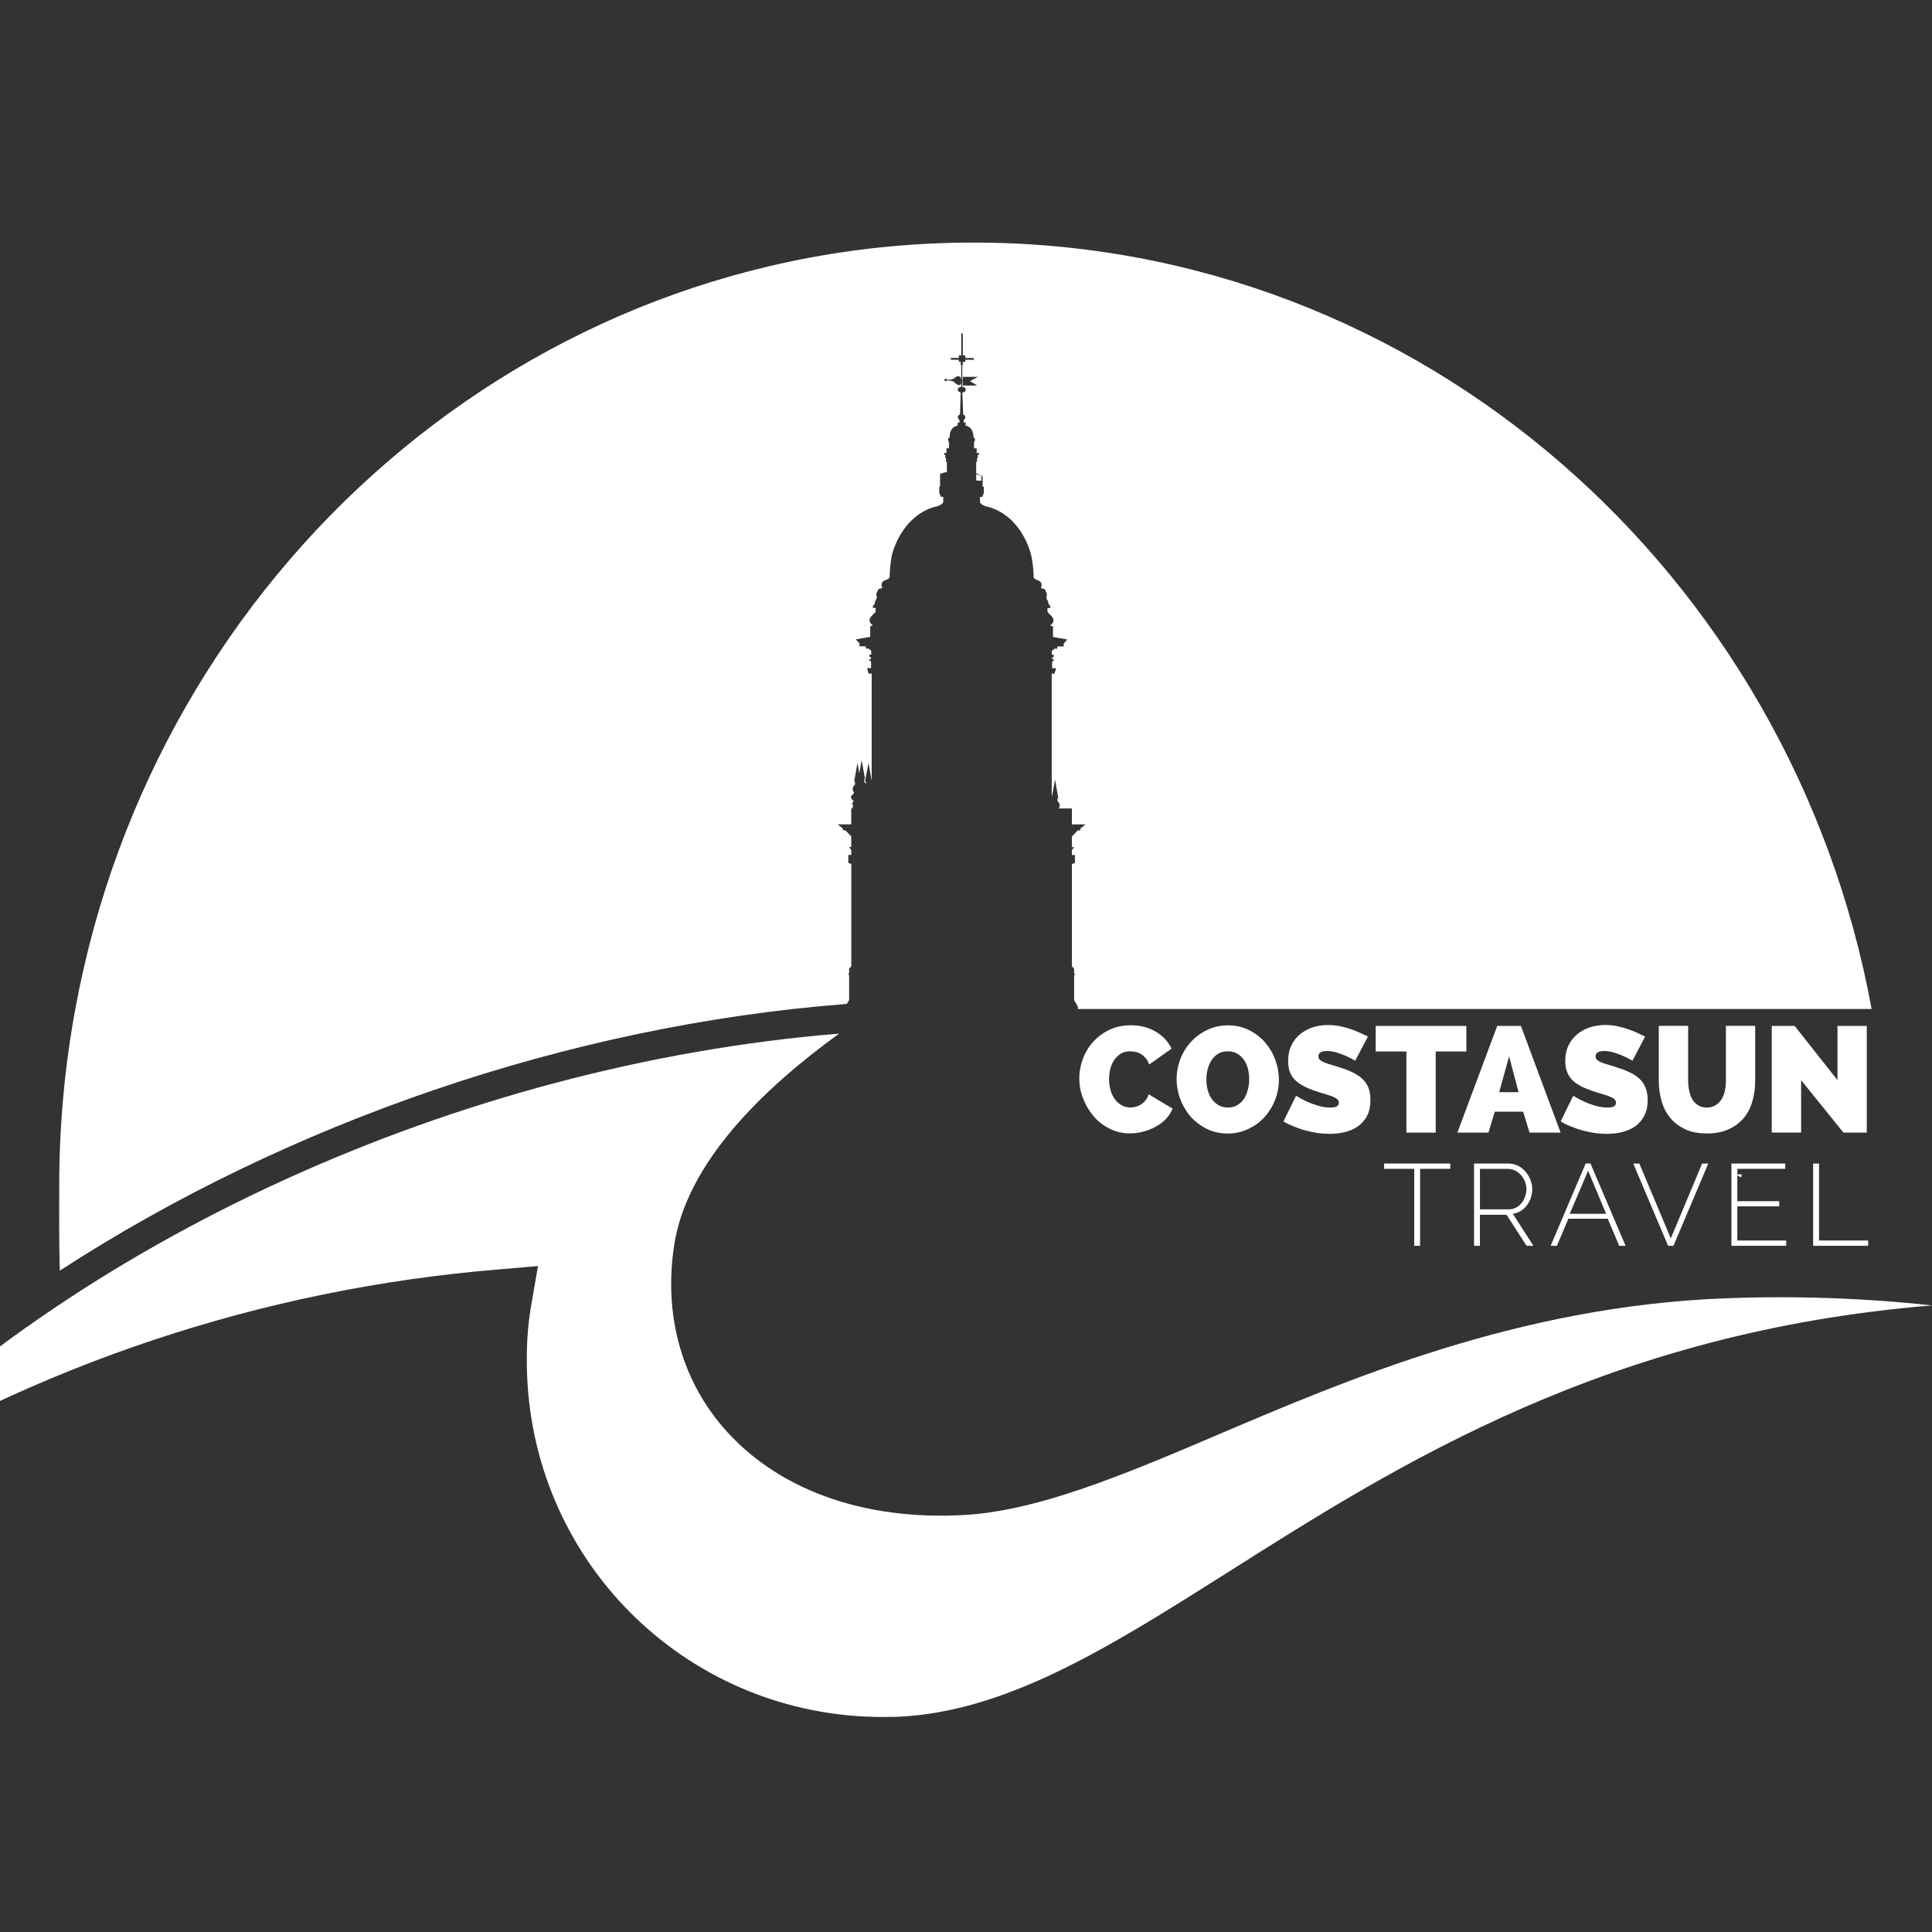 <?xml version="1.0" encoding="utf-8"?>
<!-- Generator: Adobe Illustrator 16.0.0, SVG Export Plug-In . SVG Version: 6.00 Build 0)  -->
<!DOCTYPE svg PUBLIC "-//W3C//DTD SVG 1.1//EN" "http://www.w3.org/Graphics/SVG/1.1/DTD/svg11.dtd">
<svg xmlns="http://www.w3.org/2000/svg" xmlns:xlink="http://www.w3.org/1999/xlink" version="1.1" id="Capa_1" x="0px" y="0px" width="50px" height="50px" viewBox="0 0 50 50" xml:space="preserve">
<rect x="0" y="0" width="50" height="50" fill="#333333" stroke="none"/>
<g>
	<polygon fill="#FFFFFF" points="45.076,30.392 45.063,30.472 44.92,30.399 44.895,30.392  "/>
	<path fill="#FFFFFF" d="M50,33.784c-8.4,0.686-13.803,4.107-18.193,6.887c-3.094,1.959-5.771,3.648-8.607,3.76   c-0.117,0.002-0.234,0.004-0.354,0.004c-4.972,0-9.016-3.893-9.205-8.861c-0.024-0.639,0.008-1.227,0.107-1.797l0.176-1.012   l-1.024,0.088c-6.129,0.504-11.999,2.471-17.153,5.717c6.197-6.469,16.103-11.014,25.969-11.82   c-1.972,1.426-3.932,3.334-4.265,5.451c-0.279,1.777,0.165,3.451,1.248,4.721c1.374,1.607,3.6,2.434,6.25,2.287   c1.643-0.096,3.461-0.754,6.045-1.855l0.389-0.166c3.537-1.51,7.939-3.385,13.273-3.588C46.447,33.532,48.232,33.593,50,33.784z"/>
	<path fill="#FFFFFF" d="M27.896,26.112v-0.06l-0.098-0.17v-0.656h0.049l-0.049-0.031v-0.128l-0.057-0.057v-2.649l0.078-0.026   v-0.208h-0.078v-0.128l0.059-0.075h-0.059v-0.277l0.154-0.158h0.066v-0.046l0.133-0.108h-0.354v-0.413H27.4   c0.023-0.031,0.059-0.105-0.031-0.187v-0.069l0.018-0.02l-0.082-0.474l-0.08,0.436c0-0.012-0.002-0.025-0.006-0.039V17.43   l0.07,0.01l0.045-0.147h-0.105v-0.174c0,0,0.113-0.043,0-0.063v-0.034c0,0,0.117-0.063-0.008-0.083v-0.093l0.072-0.058h0.07V16.73   h0.166v-0.075l0.092-0.105l-0.369-0.066v-0.272l-0.076-0.024c0,0,0.088-0.045,0.088-0.138c0-0.101-0.156-0.174-0.156-0.236   c0-0.063,0-0.076,0-0.076s0.076,0.003,0.076-0.017c0-0.024-0.004-0.063-0.047-0.081c0,0-0.006-0.082-0.029-0.104   c-0.023-0.026-0.035-0.087-0.021-0.113c0.018-0.024-0.002-0.089-0.021-0.117c-0.021-0.03-0.006-0.059-0.047-0.065   s-0.09-0.021-0.076-0.039c0.014-0.026,0.047-0.141-0.082-0.184c-0.127-0.045-0.111-0.078-0.111-0.145   c0-0.061-0.025-0.394-0.082-0.577c-0.055-0.187-0.313-0.941-1.061-1.17c0,0-0.244-0.04-0.244-0.146c0-0.104,0-0.12,0-0.12h0.059   l0.041-0.104v-0.159H25.43v-0.272h-0.035v0.122c-0.006-0.006-0.014-0.006-0.031-0.006c-0.021,0-0.057-0.002-0.1-0.007v-0.161   c0.025,0.012,0.047,0.012,0.068,0.018c0.018,0.004,0.033,0.01,0.051,0.019c0.018,0.005,0.037,0.014,0.043,0.014   c-0.006-0.005-0.021-0.01-0.037-0.022c-0.018-0.006-0.035-0.017-0.053-0.025c-0.02-0.008-0.045-0.017-0.066-0.025   c-0.006,0-0.006,0-0.006-0.004v-0.29h0.021v-0.095h0.016V11.78l0.041-0.026v-0.03h-0.066v-0.121h-0.068v-0.165   c0,0,0.068-0.078-0.016-0.124c0,0,0.02-0.249-0.203-0.301v-0.075h-0.045v-0.067c0,0,0.099-0.083-0.018-0.147l-0.02-0.562   c0.05-0.006,0.088-0.039,0.088-0.078c0-0.04-0.038-0.07-0.09-0.074V9.863h0.014v0.115h0.373l-0.186-0.115l0.207-0.111h-0.394v0.09   h-0.014V9.449h0.014V9.365h0.063V9.312h0.22V9.264h-0.22V9.198h-0.063V8.629h-0.04v0.569h-0.063v0.065h-0.209v0.048h0.209v0.053   h0.049v0.084h0.012v0.393h-0.003c0-0.016,0.003-0.054-0.016-0.079c-0.015-0.014-0.034-0.025-0.054-0.025   c-0.045,0-0.069,0.017-0.092,0.042c-0.033,0.022-0.063,0.047-0.131,0.047H24.5V9.8l-0.082,0.026L24.5,9.872v-0.03l0.078,0.01   c0,0,0.073,0.002,0.115,0.037c0.019,0.022,0.085,0.078,0.129,0.078c0.016,0,0.028-0.007,0.034-0.017   c0.016-0.012,0.019-0.042,0.016-0.087h0.003v0.147c-0.049,0.004-0.09,0.034-0.09,0.074c0,0.037,0.035,0.063,0.078,0.073   l-0.018,0.566c-0.121,0.064-0.014,0.147-0.014,0.147v0.067h-0.047v0.075c-0.229,0.052-0.205,0.301-0.205,0.301   c-0.085,0.045-0.02,0.124-0.02,0.124v0.165h-0.065v0.121h-0.062v0.03l0.034,0.026v0.079h0.017v0.095h0.022v0.262   c-0.005,0-0.005,0.001-0.007,0.001c-0.055,0.012-0.098,0.021-0.123,0.032c-0.025,0.007-0.039,0.01-0.043,0.016h-0.004v0.33h-0.021   v0.159l0.041,0.104h0.063c0,0,0,0.016,0,0.12c0,0.105-0.244,0.146-0.244,0.146c-0.748,0.229-1.008,0.983-1.066,1.17   c-0.055,0.183-0.076,0.517-0.076,0.577c0,0.066,0.014,0.1-0.115,0.145c-0.129,0.042-0.094,0.157-0.081,0.184   c0.018,0.018-0.034,0.033-0.075,0.039c-0.04,0.006-0.021,0.035-0.046,0.065c-0.021,0.028-0.042,0.093-0.021,0.117   c0.015,0.026,0.001,0.087-0.025,0.113c-0.024,0.022-0.024,0.104-0.024,0.104c-0.046,0.019-0.051,0.057-0.051,0.081   c0,0.021,0.075,0.017,0.075,0.017s0,0.013,0,0.076c0,0.063-0.158,0.136-0.158,0.236c0,0.093,0.088,0.138,0.088,0.138l-0.071,0.024   v0.272l-0.374,0.066l0.097,0.105v0.075h0.163v0.058h0.072l0.068,0.058v0.093c-0.118,0.021-0.004,0.083-0.004,0.083v0.034   c-0.114,0.02,0,0.063,0,0.063v0.174H22.44l0.038,0.147l0.081-0.01v2.78l-0.081-0.462l-0.091,0.472l0.025,0.019v0.051   c-0.012-0.013-0.027-0.035-0.044-0.053v-0.068l0.017-0.021l-0.086-0.472l-0.059,0.34l-0.049-0.267l-0.084,0.472l0.021,0.019v0.068   c-0.125,0.114-0.021,0.208-0.021,0.208s-0.049,0.063-0.081,0.093c-0.032,0.038,0.065,0.125,0.065,0.125l-0.047,0.09h0.037   l-0.023,0.099h-0.028v0.413h-0.356l0.137,0.108v0.046h0.064l0.155,0.158v0.277H21.97l0.061,0.075v0.128h-0.077v0.208l0.077,0.026   v2.649l-0.056,0.057v0.128l-0.048,0.031h0.048v0.656l-0.059,0.101c-7.222,0.555-14.481,3.084-20.368,6.902   c-0.021-0.68-0.015-1.385-0.015-2.193c0-1.564,0.143-3.098,0.417-4.58C4.025,14.817,13.644,6.278,25.195,6.278   c11.551,0,21.166,8.54,23.242,19.834H27.896z"/>
	<path opacity="0.1" fill="#FFFFFF" d="M50,33.784c-8.4,0.686-13.803,4.107-18.193,6.887c-3.094,1.959-5.771,3.648-8.607,3.76   c-0.117,0.002-0.234,0.004-0.354,0.004c-4.972,0-9.016-3.893-9.205-8.861c-0.024-0.639,0.007-1.227,0.107-1.797l0.176-1.012   l-1.024,0.088c-6.129,0.504-11.999,2.471-17.153,5.717c6.197-6.469,16.103-11.014,25.969-11.82   c-1.972,1.426-3.932,3.334-4.265,5.451c-0.279,1.777,0.165,3.451,1.248,4.721c1.374,1.607,3.6,2.434,6.25,2.287   c1.643-0.096,3.461-0.754,6.045-1.855l0.389-0.166c3.537-1.51,7.939-3.385,13.273-3.588C46.447,33.532,48.232,33.593,50,33.784z"/>
	<path opacity="0.1" fill="#FFFFFF" d="M27.896,26.112v-0.06l-0.098-0.17v-0.656h0.049l-0.049-0.031v-0.128l-0.057-0.057v-2.649   l0.078-0.026v-0.208h-0.078v-0.128l0.059-0.075h-0.059v-0.277l0.154-0.158h0.066v-0.046l0.133-0.108h-0.354v-0.413H27.4   c0.023-0.031,0.059-0.105-0.031-0.187v-0.069l0.018-0.02l-0.082-0.474l-0.08,0.436c0-0.012-0.002-0.025-0.006-0.039V17.43   l0.07,0.01l0.045-0.147h-0.105v-0.174c0,0,0.113-0.043,0-0.063v-0.034c0,0,0.117-0.063-0.008-0.083v-0.093l0.072-0.058h0.07V16.73   h0.166v-0.075l0.092-0.105l-0.369-0.066v-0.272l-0.076-0.024c0,0,0.088-0.045,0.088-0.138c0-0.101-0.156-0.174-0.156-0.236   c0-0.063,0-0.076,0-0.076s0.076,0.003,0.076-0.017c0-0.024-0.004-0.063-0.047-0.081c0,0-0.006-0.082-0.029-0.104   c-0.023-0.026-0.035-0.087-0.021-0.113c0.018-0.024-0.002-0.089-0.021-0.117c-0.021-0.03-0.006-0.059-0.047-0.065   s-0.09-0.021-0.076-0.039c0.014-0.026,0.047-0.141-0.082-0.184c-0.127-0.045-0.111-0.078-0.111-0.145   c0-0.061-0.025-0.394-0.082-0.577c-0.055-0.187-0.313-0.941-1.061-1.17c0,0-0.244-0.04-0.244-0.146c0-0.104,0-0.12,0-0.12h0.059   l0.041-0.104v-0.159H25.43v-0.272h-0.035v0.122c-0.006-0.006-0.014-0.006-0.031-0.006c-0.021,0-0.057-0.002-0.1-0.007v-0.161   c0.025,0.012,0.047,0.012,0.068,0.018c0.018,0.004,0.033,0.01,0.051,0.019c0.018,0.005,0.037,0.014,0.043,0.014   c-0.006-0.005-0.021-0.01-0.037-0.022c-0.018-0.006-0.035-0.017-0.053-0.025c-0.02-0.008-0.045-0.017-0.066-0.025   c-0.006,0-0.006,0-0.006-0.004v-0.29h0.021v-0.095h0.016V11.78l0.041-0.026v-0.03h-0.066v-0.121h-0.068v-0.165   c0,0,0.068-0.078-0.016-0.124c0,0,0.02-0.249-0.203-0.301v-0.075h-0.045v-0.067c0,0,0.099-0.083-0.018-0.147l-0.02-0.562   c0.05-0.006,0.088-0.039,0.088-0.078c0-0.04-0.038-0.07-0.09-0.074V9.863h0.014v0.115h0.373l-0.186-0.115l0.207-0.111h-0.394v0.09   h-0.014V9.449h0.014V9.365h0.063V9.312h0.22V9.264h-0.22V9.198h-0.063V8.629h-0.04v0.569h-0.063v0.065h-0.209v0.048h0.209v0.053   h0.049v0.084h0.012v0.393h-0.003c0-0.016,0.003-0.054-0.016-0.079c-0.015-0.014-0.034-0.025-0.054-0.025   c-0.045,0-0.069,0.017-0.092,0.042c-0.033,0.022-0.063,0.047-0.131,0.047H24.5V9.8l-0.082,0.026L24.5,9.872v-0.03l0.078,0.01   c0,0,0.073,0.002,0.115,0.037c0.019,0.022,0.085,0.078,0.129,0.078c0.016,0,0.028-0.007,0.034-0.017   c0.016-0.012,0.019-0.042,0.016-0.087h0.003v0.147c-0.049,0.004-0.09,0.034-0.09,0.074c0,0.037,0.035,0.063,0.078,0.073   l-0.018,0.566c-0.121,0.064-0.014,0.147-0.014,0.147v0.067h-0.047v0.075c-0.229,0.052-0.205,0.301-0.205,0.301   c-0.085,0.045-0.02,0.124-0.02,0.124v0.165h-0.065v0.121h-0.062v0.03l0.034,0.026v0.079h0.017v0.095h0.022v0.262   c-0.005,0-0.005,0.001-0.007,0.001c-0.055,0.012-0.098,0.021-0.123,0.032c-0.025,0.007-0.039,0.01-0.043,0.016h-0.004v0.33h-0.021   v0.159l0.041,0.104h0.063c0,0,0,0.016,0,0.12c0,0.105-0.244,0.146-0.244,0.146c-0.748,0.229-1.008,0.983-1.066,1.17   c-0.055,0.183-0.076,0.517-0.076,0.577c0,0.066,0.014,0.1-0.115,0.145c-0.129,0.042-0.094,0.157-0.081,0.184   c0.018,0.018-0.034,0.033-0.075,0.039c-0.04,0.006-0.021,0.035-0.046,0.065c-0.021,0.028-0.042,0.093-0.021,0.117   c0.015,0.026,0.001,0.087-0.025,0.113c-0.024,0.022-0.024,0.104-0.024,0.104c-0.046,0.019-0.051,0.057-0.051,0.081   c0,0.021,0.075,0.017,0.075,0.017s0,0.013,0,0.076c0,0.063-0.158,0.136-0.158,0.236c0,0.093,0.088,0.138,0.088,0.138l-0.071,0.024   v0.272l-0.374,0.066l0.097,0.105v0.075h0.163v0.058h0.072l0.068,0.058v0.093c-0.118,0.021-0.004,0.083-0.004,0.083v0.034   c-0.114,0.02,0,0.063,0,0.063v0.174H22.44l0.038,0.147l0.081-0.01v2.78l-0.081-0.462l-0.091,0.472l0.025,0.019v0.051   c-0.012-0.013-0.027-0.035-0.044-0.053v-0.068l0.017-0.021l-0.086-0.472l-0.059,0.34l-0.049-0.267l-0.084,0.472l0.021,0.019v0.068   c-0.125,0.114-0.021,0.208-0.021,0.208s-0.049,0.063-0.081,0.093c-0.032,0.038,0.065,0.125,0.065,0.125l-0.047,0.09h0.037   l-0.023,0.099h-0.028v0.413h-0.356l0.137,0.108v0.046h0.064l0.155,0.158v0.277H21.97l0.061,0.075v0.128h-0.077v0.208l0.077,0.026   v2.649l-0.056,0.057v0.128l-0.048,0.031h0.048v0.656l-0.059,0.101c-7.222,0.555-14.481,3.084-20.368,6.902   c-0.021-0.68-0.015-1.385-0.015-2.193c0-1.564,0.143-3.098,0.417-4.58C4.025,14.817,13.644,6.278,25.195,6.278   c11.551,0,21.166,8.54,23.242,19.834H27.896z"/>
	<g>
		<path fill="#FFFFFF" d="M37.533,30.249h-0.781v1.992H36.6v-1.992H35.82v-0.137h1.713V30.249z"/>
		<path fill="#FFFFFF" d="M38.148,32.241v-2.129h0.889c0.088,0,0.172,0.02,0.248,0.057c0.076,0.039,0.139,0.088,0.195,0.152    c0.053,0.063,0.096,0.133,0.127,0.213c0.031,0.078,0.047,0.158,0.047,0.238c0,0.078-0.014,0.152-0.035,0.227    c-0.025,0.072-0.061,0.139-0.104,0.195c-0.043,0.059-0.096,0.107-0.158,0.145c-0.063,0.039-0.131,0.064-0.205,0.074l0.533,0.828    h-0.178l-0.518-0.803h-0.689v0.803H38.148z M38.301,31.298h0.746c0.068,0,0.131-0.016,0.188-0.045    c0.055-0.031,0.104-0.07,0.145-0.119c0.039-0.049,0.068-0.105,0.09-0.168s0.033-0.129,0.033-0.193    c0-0.068-0.014-0.135-0.039-0.197s-0.059-0.117-0.102-0.166s-0.092-0.086-0.15-0.115s-0.119-0.045-0.186-0.045h-0.725V31.298z"/>
		<path fill="#FFFFFF" d="M40.131,32.241l0.906-2.129h0.125l0.908,2.129h-0.166l-0.297-0.701H40.59l-0.297,0.701H40.131z     M41.1,30.298l-0.475,1.115h0.941L41.1,30.298z"/>
		<path fill="#FFFFFF" d="M42.426,30.112l0.814,1.938l0.811-1.938h0.16l-0.902,2.129H43.17l-0.902-2.129H42.426z"/>
		<path fill="#FFFFFF" d="M46.227,32.104v0.137h-1.418v-2.129h1.393v0.137h-1.24v0.838h1.084v0.133h-1.084v0.885H46.227z"/>
		<path fill="#FFFFFF" d="M46.924,32.241v-2.129h0.152v1.992h1.271v0.137H46.924z"/>
	</g>
	<g>
		<path fill="#FFFFFF" d="M27.932,27.907c0-0.168,0.029-0.334,0.09-0.498c0.059-0.162,0.146-0.309,0.262-0.438    c0.115-0.131,0.256-0.236,0.42-0.316s0.352-0.121,0.563-0.121c0.244,0,0.459,0.055,0.645,0.166    c0.184,0.109,0.32,0.256,0.408,0.438l-0.58,0.412c-0.023-0.068-0.053-0.123-0.09-0.168c-0.039-0.043-0.078-0.078-0.123-0.104    c-0.045-0.027-0.092-0.045-0.141-0.055s-0.094-0.016-0.135-0.016c-0.096,0-0.178,0.021-0.248,0.063    c-0.068,0.045-0.125,0.1-0.17,0.168c-0.047,0.07-0.08,0.146-0.1,0.234c-0.021,0.086-0.031,0.172-0.031,0.258    c0,0.096,0.012,0.189,0.037,0.277c0.023,0.088,0.061,0.166,0.107,0.232c0.049,0.068,0.107,0.121,0.176,0.162    c0.068,0.039,0.148,0.061,0.236,0.061c0.043,0,0.088-0.008,0.135-0.02s0.092-0.031,0.135-0.059s0.082-0.061,0.115-0.104    c0.037-0.043,0.064-0.096,0.084-0.158l0.619,0.369c-0.039,0.102-0.1,0.193-0.176,0.273c-0.08,0.08-0.17,0.146-0.271,0.201    s-0.209,0.096-0.322,0.125c-0.115,0.029-0.227,0.043-0.334,0.043c-0.193,0-0.369-0.041-0.529-0.123    c-0.162-0.082-0.299-0.189-0.414-0.324s-0.205-0.289-0.27-0.459C27.963,28.259,27.932,28.083,27.932,27.907z"/>
		<path fill="#FFFFFF" d="M31.768,29.335c-0.195,0-0.375-0.041-0.537-0.121s-0.301-0.186-0.418-0.316    c-0.113-0.131-0.203-0.281-0.266-0.449c-0.064-0.168-0.096-0.342-0.096-0.521c0-0.182,0.033-0.355,0.098-0.525    c0.066-0.168,0.158-0.316,0.279-0.445c0.117-0.127,0.26-0.23,0.422-0.307s0.34-0.115,0.533-0.115c0.197,0,0.377,0.041,0.539,0.121    s0.301,0.188,0.416,0.318c0.115,0.133,0.205,0.283,0.266,0.453c0.063,0.168,0.094,0.34,0.094,0.516c0,0.182-0.033,0.355-0.1,0.523    c-0.064,0.166-0.156,0.314-0.271,0.443c-0.117,0.129-0.258,0.23-0.422,0.309C32.143,29.296,31.963,29.335,31.768,29.335z     M31.221,27.935c0,0.094,0.01,0.184,0.033,0.27c0.021,0.088,0.057,0.164,0.102,0.232c0.047,0.066,0.105,0.121,0.176,0.162    c0.07,0.043,0.152,0.064,0.246,0.064c0.096,0,0.178-0.021,0.248-0.066c0.07-0.041,0.127-0.098,0.172-0.166    c0.043-0.068,0.076-0.146,0.098-0.236c0.021-0.086,0.033-0.176,0.033-0.268c0-0.094-0.012-0.184-0.033-0.27    c-0.023-0.086-0.059-0.164-0.105-0.23c-0.045-0.066-0.102-0.119-0.172-0.158c-0.07-0.041-0.15-0.061-0.246-0.061    c-0.094,0-0.178,0.02-0.246,0.063c-0.068,0.041-0.125,0.096-0.17,0.164c-0.047,0.07-0.08,0.146-0.102,0.234    C31.23,27.755,31.221,27.845,31.221,27.935z"/>
		<path fill="#FFFFFF" d="M35.072,27.452c-0.076-0.047-0.156-0.088-0.24-0.125c-0.07-0.029-0.148-0.059-0.234-0.086    c-0.088-0.027-0.172-0.041-0.256-0.041c-0.066,0-0.121,0.01-0.16,0.031c-0.041,0.02-0.061,0.057-0.061,0.105    c0,0.035,0.012,0.064,0.035,0.09c0.023,0.021,0.057,0.045,0.1,0.063c0.045,0.02,0.1,0.039,0.162,0.057    c0.064,0.018,0.137,0.041,0.217,0.066c0.127,0.039,0.242,0.08,0.344,0.129c0.102,0.045,0.189,0.1,0.262,0.164    s0.129,0.141,0.168,0.23c0.039,0.092,0.057,0.201,0.057,0.332c0,0.166-0.029,0.305-0.09,0.418s-0.143,0.203-0.242,0.27    c-0.1,0.068-0.211,0.117-0.338,0.146c-0.125,0.029-0.252,0.043-0.377,0.043c-0.104,0-0.205-0.006-0.313-0.021    c-0.105-0.016-0.213-0.039-0.316-0.066c-0.105-0.027-0.207-0.063-0.303-0.102c-0.098-0.039-0.189-0.082-0.271-0.133l0.326-0.664    c0.092,0.057,0.186,0.107,0.283,0.152c0.084,0.039,0.178,0.074,0.283,0.104c0.105,0.033,0.211,0.049,0.322,0.049    c0.082,0,0.139-0.012,0.17-0.033c0.035-0.023,0.051-0.053,0.051-0.09s-0.016-0.072-0.051-0.098    c-0.031-0.027-0.076-0.051-0.133-0.072s-0.121-0.041-0.195-0.063c-0.076-0.021-0.152-0.045-0.236-0.074    c-0.123-0.041-0.227-0.086-0.314-0.133c-0.088-0.049-0.162-0.104-0.219-0.164s-0.1-0.131-0.127-0.207    c-0.025-0.078-0.039-0.168-0.039-0.27c0-0.152,0.027-0.287,0.084-0.404c0.055-0.117,0.131-0.213,0.227-0.291    s0.205-0.137,0.328-0.178c0.123-0.039,0.254-0.059,0.391-0.059c0.102,0,0.201,0.01,0.297,0.027    c0.094,0.02,0.188,0.045,0.277,0.074c0.088,0.031,0.172,0.063,0.25,0.098s0.148,0.068,0.211,0.1L35.072,27.452z"/>
		<path fill="#FFFFFF" d="M37.949,27.212h-0.793v2.1h-0.758v-2.1h-0.795V26.55h2.346V27.212z"/>
		<path fill="#FFFFFF" d="M37.717,29.312l1.031-2.762h0.613l1.027,2.762h-0.803l-0.166-0.541h-0.734l-0.164,0.541H37.717z     M39.055,27.339l-0.256,0.926h0.502L39.055,27.339z"/>
		<path fill="#FFFFFF" d="M42.248,27.452c-0.078-0.047-0.16-0.088-0.242-0.125c-0.068-0.029-0.148-0.059-0.234-0.086    C41.684,27.214,41.6,27.2,41.516,27.2c-0.066,0-0.121,0.01-0.16,0.031c-0.041,0.02-0.063,0.057-0.063,0.105    c0,0.035,0.014,0.064,0.035,0.09c0.025,0.021,0.059,0.045,0.102,0.063c0.045,0.02,0.098,0.039,0.162,0.057    c0.063,0.018,0.135,0.041,0.215,0.066c0.127,0.039,0.242,0.08,0.346,0.129c0.102,0.045,0.189,0.1,0.262,0.164    s0.127,0.141,0.166,0.23c0.039,0.092,0.061,0.201,0.061,0.332c0,0.166-0.031,0.305-0.094,0.418    c-0.061,0.113-0.141,0.203-0.238,0.27c-0.102,0.068-0.215,0.117-0.34,0.146s-0.252,0.043-0.379,0.043    c-0.102,0-0.205-0.006-0.313-0.021c-0.105-0.016-0.211-0.039-0.316-0.066s-0.205-0.063-0.303-0.102s-0.188-0.082-0.27-0.133    l0.326-0.664c0.09,0.057,0.186,0.107,0.285,0.152c0.082,0.039,0.176,0.074,0.281,0.104c0.104,0.033,0.211,0.049,0.32,0.049    c0.082,0,0.141-0.012,0.174-0.033c0.031-0.023,0.047-0.053,0.047-0.09s-0.016-0.072-0.047-0.098    c-0.033-0.027-0.078-0.051-0.135-0.072c-0.059-0.021-0.123-0.041-0.197-0.063c-0.072-0.021-0.152-0.045-0.234-0.074    c-0.123-0.041-0.227-0.086-0.314-0.133c-0.09-0.049-0.162-0.104-0.219-0.164s-0.098-0.131-0.125-0.207    c-0.027-0.078-0.043-0.168-0.043-0.27c0-0.152,0.029-0.287,0.084-0.404c0.057-0.117,0.133-0.213,0.229-0.291    s0.205-0.137,0.328-0.178c0.123-0.039,0.254-0.059,0.391-0.059c0.102,0,0.199,0.01,0.295,0.027    c0.098,0.02,0.189,0.045,0.279,0.074c0.09,0.031,0.174,0.063,0.25,0.098c0.078,0.035,0.148,0.068,0.211,0.1L42.248,27.452z"/>
		<path fill="#FFFFFF" d="M44.176,28.663c0.088,0,0.162-0.021,0.225-0.061s0.113-0.09,0.152-0.152    c0.039-0.064,0.068-0.137,0.086-0.219c0.018-0.084,0.027-0.172,0.027-0.262v-1.42h0.758v1.42c0,0.191-0.025,0.371-0.074,0.539    c-0.049,0.166-0.125,0.311-0.229,0.434c-0.105,0.121-0.234,0.217-0.393,0.287c-0.156,0.07-0.34,0.105-0.553,0.105    c-0.221,0-0.41-0.037-0.566-0.111s-0.285-0.172-0.387-0.297s-0.176-0.27-0.221-0.434c-0.047-0.166-0.072-0.34-0.072-0.523v-1.42    h0.76v1.42c0,0.09,0.01,0.178,0.027,0.262c0.018,0.086,0.045,0.158,0.084,0.223s0.09,0.115,0.15,0.152    S44.088,28.663,44.176,28.663z"/>
		<path fill="#FFFFFF" d="M46.613,27.954v1.357h-0.76V26.55h0.592l1.109,1.404V26.55h0.758v2.762h-0.604L46.613,27.954z"/>
	</g>
</g>
</svg>

